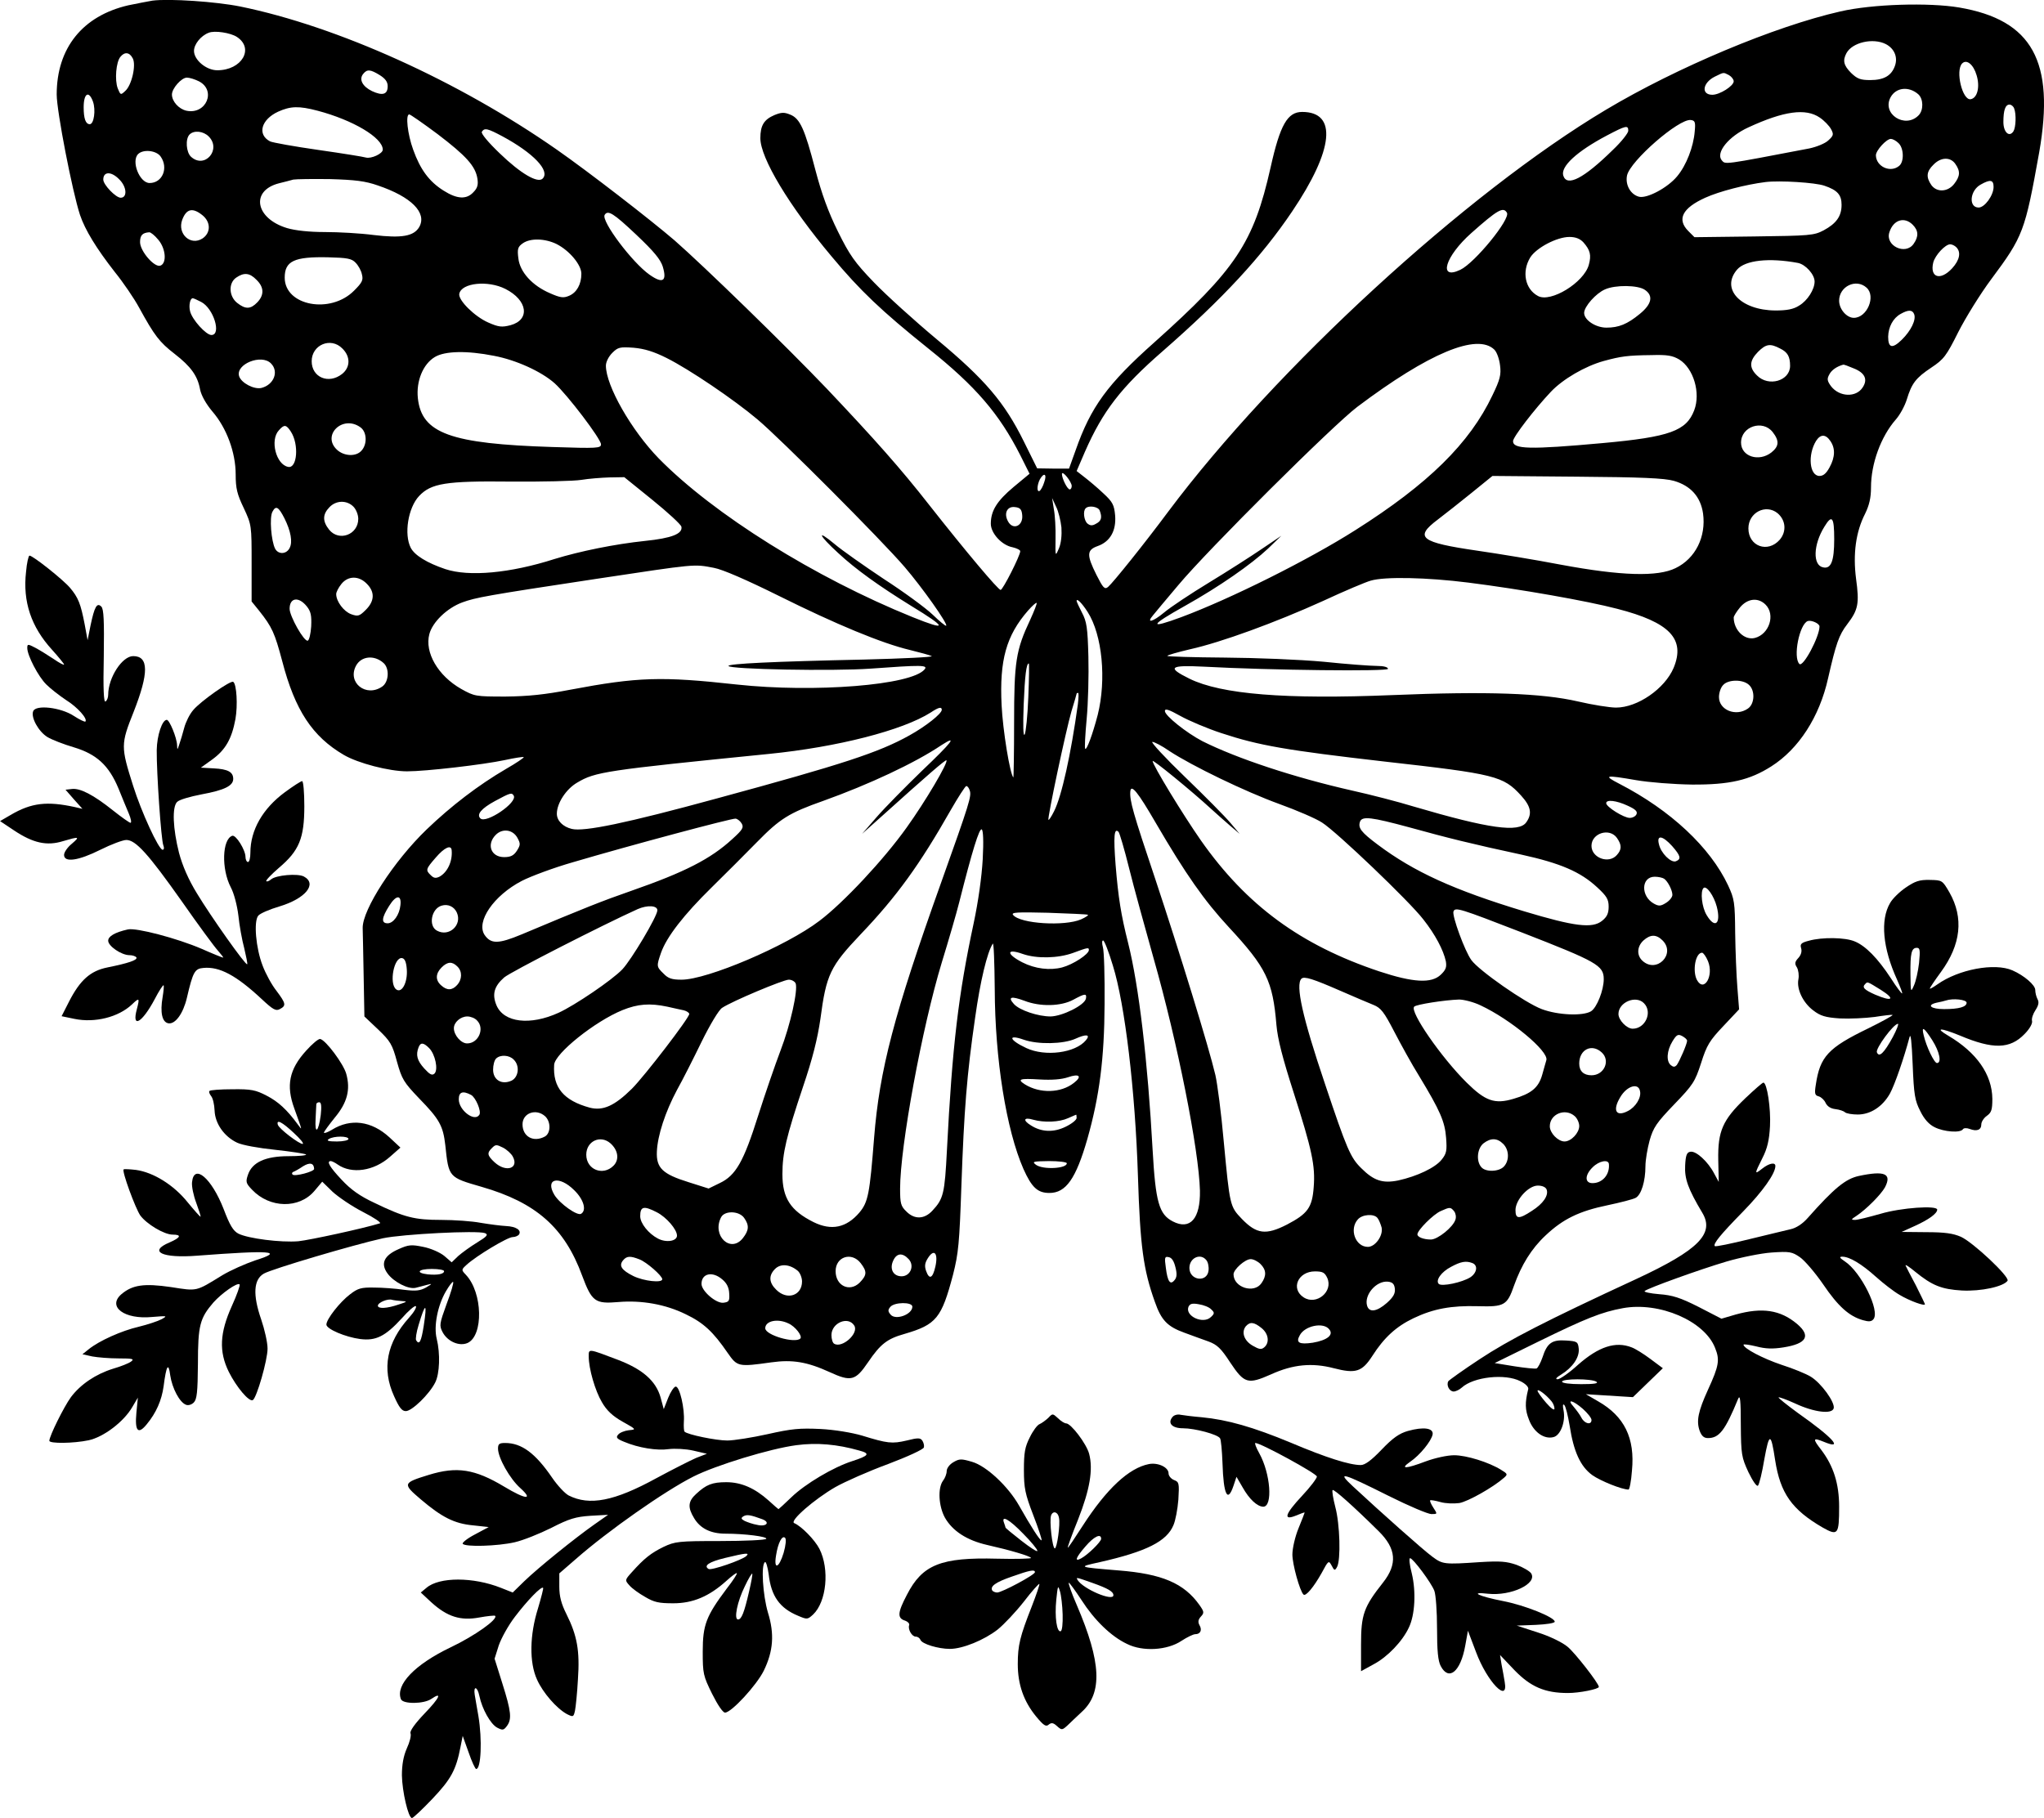 <?xml version="1.0" standalone="no"?>
<!DOCTYPE svg PUBLIC "-//W3C//DTD SVG 20010904//EN"
 "http://www.w3.org/TR/2001/REC-SVG-20010904/DTD/svg10.dtd">
<svg version="1.0" xmlns="http://www.w3.org/2000/svg"
 width="833.691pt" height="741.665pt" viewBox="0 0 833.691 741.665"
 preserveAspectRatio="xMidYMid meet">
<g transform="translate(-84.874,852.665) scale(0.1,-0.1)"
fill="#000000" stroke="none">
<path d="M1470 8524 c-19 -3 -63 -12 -98 -19 -186 -43 -292 -174 -292 -364 0
-68 64 -397 95 -491 21 -62 67 -137 142 -233 34 -42 79 -108 99 -145 63 -115
83 -141 145 -189 67 -52 94 -90 104 -146 5 -24 24 -58 50 -89 58 -67 95 -167
95 -257 0 -57 6 -81 33 -137 32 -69 32 -70 32 -225 l0 -156 30 -37 c54 -68 64
-91 95 -207 52 -200 123 -307 251 -382 58 -34 185 -67 258 -67 77 0 310 27
399 46 41 9 75 14 77 12 2 -2 -30 -24 -72 -48 -113 -66 -224 -151 -324 -247
-134 -129 -262 -327 -261 -402 1 -20 2 -109 4 -198 l3 -163 56 -53 c50 -48 58
-61 77 -132 20 -71 27 -83 90 -149 83 -85 98 -112 107 -191 14 -132 13 -131
148 -170 222 -64 338 -166 410 -362 40 -107 53 -116 148 -108 94 8 192 -9 275
-50 73 -35 112 -72 171 -158 39 -56 43 -57 178 -38 86 12 146 2 238 -40 87
-40 105 -35 156 40 51 75 78 96 149 116 130 38 151 64 198 242 22 87 26 128
34 363 11 309 22 451 56 685 21 150 49 266 72 302 4 6 7 -77 8 -185 1 -287 47
-574 117 -734 34 -76 58 -98 106 -98 67 0 108 57 155 221 49 173 69 327 70
549 1 113 -2 217 -7 233 -4 15 -4 27 1 27 5 0 23 -46 40 -103 49 -157 91 -510
102 -857 9 -287 22 -383 69 -514 26 -75 51 -101 120 -126 31 -11 75 -28 99
-36 35 -13 51 -28 88 -85 58 -87 72 -91 167 -49 90 41 168 48 256 25 89 -23
115 -15 157 50 48 75 97 120 168 154 82 39 154 52 263 49 107 -3 119 3 147 84
30 84 71 151 129 205 71 67 137 99 253 123 52 11 103 24 114 30 23 12 40 68
40 129 0 25 8 72 17 105 15 53 28 72 100 147 77 80 85 92 110 169 23 73 35 92
91 151 l64 68 -7 89 c-4 49 -8 150 -9 223 -1 124 -3 138 -29 194 -73 155 -234
306 -443 414 -68 35 -59 37 68 15 52 -9 153 -17 228 -18 153 -1 235 18 323 74
112 71 197 202 232 360 32 140 44 176 78 220 45 59 50 84 36 186 -13 101 -1
191 37 265 17 35 24 65 24 107 0 97 40 207 101 277 17 19 37 56 45 82 20 66
37 88 100 130 51 34 61 47 110 145 30 59 90 156 134 215 131 176 138 195 196
518 65 371 -28 540 -326 591 -124 21 -355 14 -485 -16 -268 -61 -666 -228
-956 -401 -570 -340 -1348 -1055 -1785 -1639 -95 -128 -225 -290 -246 -308
-14 -11 -20 -4 -47 49 -41 82 -40 102 5 118 51 18 76 63 71 125 -4 43 -10 55
-48 90 -24 23 -59 52 -77 66 l-32 25 34 79 c73 166 147 262 317 410 246 215
404 386 528 570 170 252 185 406 41 406 -60 0 -90 -52 -129 -227 -69 -307
-142 -416 -474 -713 -191 -170 -259 -263 -321 -440 l-27 -75 -65 0 -65 1 -54
109 c-79 160 -158 253 -355 417 -91 76 -206 180 -257 233 -79 82 -99 111 -147
208 -39 79 -66 153 -92 252 -43 165 -62 208 -102 224 -24 10 -36 10 -65 -2
-42 -18 -57 -42 -57 -94 0 -81 117 -276 291 -483 116 -139 202 -221 394 -375
194 -155 289 -266 375 -435 l38 -76 -65 -54 c-68 -57 -93 -97 -93 -150 0 -39
45 -88 89 -96 17 -4 31 -11 31 -16 0 -18 -71 -158 -80 -158 -10 0 -142 157
-290 345 -118 151 -225 271 -418 475 -168 176 -501 500 -622 606 -99 85 -351
280 -480 370 -401 280 -895 503 -1291 584 -99 20 -290 33 -359 24z m345 -148
c72 -47 20 -136 -80 -136 -45 0 -95 42 -95 79 0 27 28 62 60 74 24 10 89 0
115 -17z m6725 -29 c35 -18 50 -53 38 -88 -14 -41 -45 -59 -101 -59 -40 0 -53
5 -78 29 -31 31 -35 51 -19 81 24 44 108 63 160 37z m-7150 -58 c15 -27 -4
-111 -31 -134 -18 -17 -19 -16 -30 11 -13 34 -7 108 11 129 17 21 37 19 50 -6z
m7521 -70 c14 -47 3 -92 -24 -97 -34 -7 -64 117 -35 146 18 18 46 -4 59 -49z
m-6513 1 c22 -14 32 -27 32 -45 0 -34 -21 -40 -64 -20 -39 19 -54 48 -36 70
16 20 29 19 68 -5z m5503 0 c10 -6 19 -17 19 -25 0 -19 -57 -55 -87 -55 -47 0
-40 49 10 74 39 19 34 18 58 6z m-6241 -25 c72 -37 30 -137 -51 -120 -31 7
-59 38 -59 66 0 25 39 69 61 69 11 0 33 -7 49 -15z m7013 -53 c21 -19 22 -65
1 -86 -55 -56 -151 6 -114 74 22 40 74 46 113 12z m-7445 -30 c12 -34 4 -92
-13 -92 -17 0 -25 23 -25 69 0 57 21 70 38 23z m7836 -28 c9 -23 7 -77 -3 -93
-17 -26 -41 -4 -41 38 0 48 8 71 25 71 7 0 16 -7 19 -16z m-6920 -9 c144 -38
266 -110 266 -159 0 -16 -47 -38 -69 -32 -9 3 -96 17 -194 31 -98 14 -187 30
-197 35 -53 28 -36 89 33 121 51 23 85 24 161 4z m6127 -28 c18 -12 39 -34 46
-47 12 -22 10 -27 -12 -47 -13 -12 -48 -26 -77 -32 -356 -68 -341 -66 -357
-48 -25 31 28 97 109 134 145 67 234 79 291 40z m-5638 -67 c117 -89 155 -131
163 -182 4 -25 0 -39 -16 -55 -28 -31 -67 -29 -122 6 -59 37 -95 86 -124 167
-23 63 -32 144 -16 144 4 0 56 -36 115 -80z m5128 10 c-5 -62 -34 -138 -72
-183 -38 -46 -122 -91 -155 -83 -35 9 -57 49 -49 87 13 59 211 232 260 226 17
-2 20 -8 16 -47z m-271 3 c0 -9 -28 -45 -63 -78 -118 -116 -187 -152 -202
-105 -12 37 55 99 178 164 78 41 87 43 87 19z m-4591 -23 c124 -67 195 -140
163 -172 -20 -20 -89 20 -175 103 -47 45 -77 81 -73 88 11 17 23 14 85 -19z
m-1199 0 c53 -53 -16 -134 -72 -83 -20 18 -24 73 -6 91 18 18 56 14 78 -8z
m6892 -27 c22 -20 24 -76 3 -93 -36 -30 -94 -3 -95 43 0 20 43 67 61 67 7 0
21 -7 31 -17z m-7088 -55 c33 -47 7 -108 -45 -108 -41 0 -76 89 -47 118 21 21
75 15 92 -10z m7320 -30 c21 -30 20 -50 -5 -82 -26 -33 -71 -35 -93 -4 -22 32
-20 55 9 83 30 31 69 32 89 3z m-7489 -63 c31 -30 34 -75 6 -75 -20 0 -71 53
-71 74 0 34 33 34 65 1z m1055 -25 c136 -46 201 -111 169 -169 -22 -38 -71
-47 -187 -33 -53 7 -142 12 -198 12 -63 0 -120 6 -154 16 -130 39 -151 153
-33 183 21 5 47 12 58 15 11 2 79 3 150 2 102 -3 144 -8 195 -26z m5900 -1
c53 -18 70 -37 70 -78 0 -46 -21 -76 -73 -104 -40 -21 -56 -22 -284 -25 l-243
-3 -25 25 c-48 48 -24 94 69 136 57 26 166 54 246 64 58 7 203 -2 240 -15z
m690 -5 c0 -34 -36 -84 -61 -84 -42 0 -36 70 9 94 39 22 52 19 52 -10z m-7306
-115 c35 -28 35 -72 1 -95 -49 -32 -104 19 -83 76 17 45 42 51 82 19z m5321
10 c16 -25 -131 -205 -190 -233 -92 -44 -62 55 45 150 107 95 130 108 145 83z
m-3551 -90 c72 -68 99 -101 108 -130 18 -60 0 -71 -54 -33 -70 49 -198 219
-183 244 13 21 36 7 129 -81z m5206 41 c24 -24 25 -48 4 -78 -33 -48 -117 -8
-99 47 16 51 61 65 95 31z m-7156 -61 c31 -36 36 -96 9 -106 -24 -9 -83 59
-83 96 0 28 10 38 37 40 6 1 23 -13 37 -30z m5813 -11 c28 -32 33 -52 22 -92
-20 -72 -155 -155 -207 -127 -53 28 -67 99 -32 157 25 40 109 84 160 84 25 0
43 -7 57 -22z m-4188 -7 c53 -27 101 -85 101 -121 0 -43 -19 -77 -50 -90 -23
-10 -36 -8 -77 10 -73 31 -124 87 -130 143 -5 38 -2 47 18 61 31 22 91 20 138
-3z m5709 -13 c20 -20 14 -52 -17 -86 -48 -52 -92 -38 -77 24 8 30 49 74 69
74 7 0 18 -5 25 -12z m-6529 -63 c11 -11 23 -32 26 -48 6 -23 1 -33 -32 -66
-96 -97 -283 -62 -283 53 0 68 39 86 177 83 78 -2 96 -5 112 -22z m5883 -1
c31 -6 68 -47 68 -76 0 -32 -29 -78 -63 -98 -23 -15 -50 -20 -97 -20 -142 1
-224 88 -156 167 33 38 130 49 248 27z m-6287 -69 c31 -30 32 -62 3 -92 -27
-28 -48 -29 -82 -2 -34 27 -36 81 -4 103 32 22 55 20 83 -9z m1015 -37 c91
-46 102 -126 21 -148 -35 -9 -48 -8 -91 11 -55 24 -123 91 -118 117 9 45 117
56 188 20z m5552 5 c39 -35 2 -123 -52 -123 -29 0 -60 35 -60 70 0 58 69 92
112 53z m-904 -9 c35 -24 28 -58 -21 -98 -51 -42 -86 -56 -136 -56 -44 0 -91
31 -91 60 0 26 48 80 85 96 42 19 135 18 163 -2z m-5889 -49 c51 -26 84 -135
42 -135 -22 0 -79 63 -87 97 -6 23 0 53 11 53 3 0 19 -7 34 -15z m6987 -50 c9
-23 -13 -68 -51 -105 -38 -37 -55 -33 -55 13 1 40 20 76 51 93 32 18 48 17 55
-1z m-6411 -140 c34 -33 33 -77 -1 -104 -55 -43 -124 -14 -124 52 0 67 78 100
125 52z m4699 -5 c10 -10 20 -38 23 -64 5 -38 0 -58 -31 -122 -93 -196 -262
-362 -559 -550 -192 -122 -509 -280 -710 -355 -135 -50 -130 -35 15 46 141 79
271 170 338 233 l55 53 -80 -54 c-44 -30 -141 -92 -215 -137 -74 -45 -157
-100 -183 -122 -47 -39 -75 -46 -45 -11 8 10 54 65 103 123 122 146 633 654
730 727 291 219 489 302 559 233z m1165 5 c31 -15 41 -33 41 -71 0 -61 -88
-87 -135 -39 -33 32 -31 60 4 96 33 33 50 35 90 14z m-4541 -39 c92 -46 274
-169 371 -251 94 -79 505 -491 600 -602 72 -84 176 -231 169 -239 -3 -2 -27
18 -55 45 -28 27 -118 93 -200 146 -81 54 -172 118 -200 142 -77 64 -65 36 15
-37 71 -66 166 -134 297 -215 148 -90 150 -104 6 -46 -398 161 -811 419 -1035
647 -112 115 -216 297 -216 379 0 15 11 37 26 52 23 23 31 25 87 21 45 -4 83
-16 135 -42z m-704 9 c90 -17 193 -64 247 -112 52 -47 189 -227 189 -249 0
-16 -15 -17 -197 -11 -418 13 -535 56 -550 200 -7 69 21 138 69 167 41 25 131
27 242 5z m4834 -15 c58 -36 88 -136 61 -207 -32 -84 -99 -109 -374 -134 -298
-27 -365 -25 -365 8 0 17 88 131 154 201 49 52 140 105 216 126 70 19 97 23
195 24 64 2 86 -2 113 -18z m-5744 -16 c33 -33 12 -87 -39 -100 -30 -7 -82 20
-91 48 -15 49 91 92 130 52z m6455 -20 c46 -18 59 -45 37 -78 -27 -42 -95 -39
-129 5 -16 22 -17 30 -7 48 9 18 31 33 57 40 2 1 21 -6 42 -15z m-6091 -240
c27 -18 30 -69 5 -96 -22 -25 -71 -23 -100 4 -63 59 23 143 95 92z m-283 -18
c34 -52 26 -152 -11 -144 -49 9 -75 109 -38 149 22 25 30 24 49 -5z m6044 -2
c28 -36 26 -58 -5 -83 -51 -40 -124 -17 -124 40 0 66 88 95 129 43z m235 -36
c21 -30 20 -66 -3 -108 -13 -24 -25 -35 -41 -35 -41 0 -49 86 -14 143 18 28
39 28 58 0z m-3094 -184 c0 -8 -4 -14 -8 -14 -10 0 -32 45 -32 63 1 17 40 -32
40 -49z m-112 16 c-5 -17 -14 -33 -19 -36 -12 -7 -11 23 1 47 17 30 30 22 18
-11z m2568 5 c69 -20 109 -65 119 -133 13 -95 -31 -184 -112 -223 -73 -36
-221 -32 -468 14 -104 20 -257 45 -340 57 -234 34 -259 54 -162 127 29 22 91
71 138 109 l85 69 345 -3 c263 -2 356 -6 395 -17z m-4166 -78 c63 -51 116
-100 118 -109 6 -29 -40 -47 -148 -58 -124 -13 -266 -42 -370 -74 -181 -58
-349 -73 -445 -41 -74 25 -125 56 -141 87 -28 55 -11 163 34 211 49 52 109 62
372 59 129 -1 260 2 290 7 30 5 82 9 115 10 l60 1 115 -93z m1668 -112 c2 -31
-1 -64 -10 -85 -15 -35 -15 -35 -14 40 1 41 -2 95 -7 120 l-7 45 16 -35 c10
-19 19 -58 22 -85z m-2888 85 c11 -11 20 -33 20 -50 0 -65 -79 -94 -119 -44
-27 34 -27 62 1 91 27 29 71 30 98 3z m-281 -48 c26 -52 34 -97 21 -121 -13
-26 -46 -27 -59 -3 -16 31 -24 128 -11 151 14 27 25 20 49 -27z m3009 14 c5
-45 -38 -64 -58 -26 -18 33 -3 62 28 58 21 -2 28 -9 30 -32z m316 18 c11 -28
7 -43 -15 -54 -15 -9 -24 -8 -35 1 -14 12 -19 51 -7 62 12 13 51 7 57 -9z
m2765 -11 c34 -29 37 -75 9 -108 -49 -56 -128 -27 -128 46 0 65 71 101 119 62z
m231 -106 c0 -90 -13 -122 -45 -115 -43 8 -41 92 5 166 31 51 40 40 40 -51z
m-4569 -117 c34 -6 133 -49 264 -114 233 -116 421 -194 535 -221 41 -10 81
-21 89 -25 7 -4 -117 -10 -275 -14 -374 -8 -554 -17 -554 -26 0 -14 429 -22
580 -11 206 15 235 15 220 -3 -53 -65 -450 -96 -765 -62 -309 34 -404 31 -680
-21 -104 -20 -172 -27 -265 -28 -122 0 -126 1 -180 31 -95 54 -150 149 -130
224 13 49 72 106 134 129 55 20 96 28 546 96 412 62 397 61 481 45z m-1416
-65 c33 -33 32 -70 -4 -106 -26 -26 -32 -28 -60 -18 -30 11 -61 52 -61 82 0 8
9 26 21 41 27 34 71 35 104 1z m4492 5 c214 -27 486 -75 608 -107 214 -55 279
-123 230 -241 -36 -85 -147 -162 -235 -162 -25 0 -95 11 -155 25 -147 34 -371
42 -757 26 -436 -18 -698 3 -828 67 -93 46 -81 56 58 49 277 -15 752 -20 752
-9 0 7 -17 12 -45 12 -24 0 -122 7 -217 17 -98 9 -274 16 -405 17 -128 1 -233
4 -233 7 0 3 42 15 93 27 126 28 348 109 542 197 88 41 176 78 195 83 58 17
230 13 397 -8z m-4737 -97 c17 -21 20 -38 18 -82 -2 -30 -8 -56 -14 -58 -15
-5 -74 100 -74 130 0 46 37 51 70 10z m3185 -23 c60 -94 77 -276 41 -420 -21
-80 -45 -145 -51 -138 -3 2 0 57 6 122 6 64 9 179 7 254 -3 118 -7 143 -26
179 -12 23 -22 45 -22 48 0 13 22 -9 45 -45z m2765 30 c41 -41 15 -121 -44
-136 -42 -10 -85 31 -86 83 0 6 12 25 26 42 31 37 74 41 104 11z m-2999 -61
c-59 -125 -66 -172 -66 -421 0 -124 -2 -225 -3 -223 -14 14 -43 192 -48 295
-9 184 19 284 108 386 17 19 32 33 35 31 2 -2 -10 -33 -26 -68z m3219 -28 c0
-42 -67 -168 -82 -153 -27 27 0 162 34 175 15 5 48 -10 48 -22z m-5857 -149
c25 -22 22 -77 -5 -96 -66 -46 -144 16 -107 85 21 39 74 45 112 11z m2630
-139 c-3 -76 -10 -145 -15 -153 -6 -9 -7 35 -4 121 5 121 11 169 21 169 2 0 1
-62 -2 -137z m2939 50 c26 -23 24 -78 -4 -97 -49 -34 -118 -6 -118 47 0 17 7
39 17 49 20 23 80 24 105 1z m-2737 -80 c-28 -203 -66 -375 -97 -436 -11 -22
-21 -37 -23 -35 -5 5 71 364 94 443 12 38 21 71 21 72 0 2 3 3 6 3 3 0 2 -21
-1 -47z m-555 -22 c0 -16 -66 -68 -133 -105 -124 -69 -270 -117 -782 -256
-373 -102 -544 -137 -594 -125 -37 9 -61 34 -61 62 0 43 38 101 83 127 74 44
113 50 782 117 280 28 545 96 660 169 33 22 45 24 45 11z m1140 -95 c154 -51
265 -70 665 -116 454 -51 485 -59 558 -139 40 -44 46 -74 21 -109 -30 -43
-152 -26 -458 64 -65 20 -178 49 -250 65 -239 54 -471 131 -613 202 -65 34
-153 104 -153 123 0 11 15 7 63 -20 34 -19 109 -51 167 -70z m-1221 -154 c-68
-66 -151 -150 -184 -188 l-60 -69 85 76 c181 163 255 227 259 224 8 -9 -86
-168 -162 -274 -94 -132 -259 -308 -356 -381 -135 -103 -458 -240 -562 -240
-40 0 -55 5 -74 25 -29 28 -29 30 -10 85 23 65 93 155 206 266 57 56 140 139
184 184 95 97 131 120 273 170 184 66 373 154 481 227 68 44 43 12 -80 -105z
m1009 81 c93 -61 310 -166 448 -216 72 -26 151 -60 175 -76 59 -37 358 -323
413 -395 49 -62 82 -125 92 -171 4 -24 0 -35 -21 -55 -38 -36 -112 -32 -251
14 -320 107 -541 269 -727 534 -74 106 -197 308 -197 324 0 8 160 -123 235
-192 22 -20 58 -52 80 -71 l40 -34 -38 45 c-21 25 -104 109 -185 187 -81 78
-141 143 -133 143 8 0 39 -16 69 -37z m-814 -161 c8 -23 0 -49 -117 -377 -192
-537 -251 -763 -273 -1040 -18 -228 -24 -262 -60 -305 -53 -62 -114 -75 -187
-39 -94 47 -127 98 -127 196 0 86 16 153 84 356 39 115 59 195 71 277 24 182
40 214 164 345 148 155 242 286 367 506 31 54 60 99 64 99 5 0 11 -8 14 -18z
m758 -131 c123 -211 199 -319 298 -426 154 -166 180 -220 195 -400 5 -57 25
-135 70 -275 75 -234 89 -299 82 -386 -6 -84 -25 -109 -109 -153 -86 -44 -124
-39 -184 23 -49 51 -49 53 -74 317 -10 114 -26 235 -34 270 -27 115 -145 498
-245 799 -91 271 -105 320 -102 358 3 32 31 -3 103 -127z m-2618 110 c17 -28
-113 -116 -136 -93 -16 16 3 40 60 71 63 34 68 35 76 22z m4543 -41 c31 -14
41 -23 37 -34 -3 -9 -16 -16 -28 -16 -24 0 -96 45 -96 60 0 16 42 11 87 -10z
m-3613 -73 c9 -16 4 -25 -38 -63 -89 -82 -196 -136 -411 -211 -118 -41 -196
-72 -448 -178 -96 -40 -126 -40 -152 -2 -35 54 37 160 152 220 37 19 131 54
208 76 234 69 649 180 664 178 8 -1 19 -10 25 -20z m2721 -15 c159 -44 260
-69 460 -112 159 -35 240 -70 308 -133 39 -36 47 -49 47 -79 0 -28 -7 -42 -27
-58 -40 -32 -112 -23 -318 39 -287 87 -449 161 -597 272 -68 51 -81 68 -72 94
9 23 47 18 199 -23z m-1738 -131 c-4 -71 -18 -172 -37 -261 -62 -290 -87 -497
-109 -926 -9 -176 -14 -198 -59 -246 -33 -36 -74 -37 -107 -3 -22 21 -25 33
-25 92 0 173 90 660 170 923 28 91 60 201 71 245 53 210 82 304 92 298 6 -4 8
-47 4 -122z m-1898 88 c13 -24 13 -29 -2 -53 -13 -20 -26 -26 -52 -26 -54 0
-73 52 -34 91 27 27 69 22 88 -12z m2495 -124 c19 -77 65 -243 100 -368 97
-340 185 -782 189 -948 2 -114 -40 -162 -111 -125 -56 29 -70 79 -82 291 -20
364 -56 670 -100 845 -29 115 -40 184 -51 318 -9 118 -6 153 12 135 4 -4 24
-71 43 -148z m1990 123 c20 -29 20 -47 -1 -70 -33 -37 -103 -11 -103 38 0 52
74 75 104 32z m225 -33 c35 -40 38 -53 15 -62 -20 -7 -61 33 -69 70 -10 39 15
35 54 -8z m-4978 -17 c4 -45 -17 -90 -50 -108 -15 -7 -23 -6 -35 6 -22 21 -21
25 20 72 35 41 63 54 65 30z m4945 -116 c15 -10 34 -47 34 -66 0 -9 -11 -23
-25 -32 -22 -14 -30 -15 -50 -4 -55 30 -53 110 3 110 15 0 32 -4 38 -8z m215
-114 c18 -70 -7 -92 -41 -35 -20 32 -27 97 -13 111 12 11 42 -31 54 -76z
m-5369 6 c-4 -40 -29 -74 -52 -74 -27 0 -25 22 6 71 28 45 51 47 46 3z m230
-30 c23 -51 -32 -101 -81 -74 -36 19 -23 90 19 102 26 8 51 -4 62 -28z m818 9
c0 -24 -106 -202 -143 -241 -42 -44 -194 -147 -260 -177 -116 -53 -223 -40
-253 30 -19 45 -10 78 31 114 25 22 407 217 545 279 39 17 80 15 80 -5z m3525
-90 c308 -120 335 -135 335 -191 0 -45 -28 -116 -52 -131 -33 -20 -135 -16
-201 9 -67 25 -256 157 -287 200 -27 37 -79 180 -73 198 7 19 25 13 278 -85z
m-1770 72 c6 -1 -7 -10 -27 -19 -67 -29 -248 -18 -277 18 -9 11 16 12 142 9
83 -3 157 -6 162 -8z m2345 -105 c55 -55 -24 -136 -82 -83 -24 22 -23 58 4 83
28 25 52 26 78 0z m-2340 -39 c0 -17 -64 -59 -109 -71 -50 -13 -110 -6 -163
21 -66 34 -65 58 2 34 57 -20 144 -18 205 4 62 23 65 23 65 12z m2525 -45 c25
-60 -16 -130 -45 -77 -19 37 -6 111 21 111 5 0 16 -15 24 -34z m-5307 -34 c4
-54 -21 -100 -44 -81 -29 24 -8 133 25 127 11 -2 17 -17 19 -46z m206 12 c21
-20 20 -53 -1 -76 -20 -22 -41 -23 -65 -1 -24 21 -23 48 2 73 24 24 43 25 64
4z m3601 -99 c55 -24 116 -50 136 -58 30 -12 43 -29 84 -108 27 -52 72 -134
102 -182 86 -142 105 -186 110 -252 4 -52 2 -64 -18 -89 -26 -33 -100 -68
-177 -85 -64 -13 -100 -1 -151 50 -44 43 -59 78 -148 344 -92 272 -121 404
-96 429 11 11 48 -1 158 -49z m-2221 30 c10 -28 -21 -168 -62 -275 -22 -58
-63 -177 -91 -265 -59 -187 -91 -244 -157 -275 l-45 -22 -82 26 c-106 33 -132
58 -129 125 3 66 34 161 82 251 23 41 68 130 101 198 34 69 70 129 83 137 40
27 250 115 272 115 12 0 24 -7 28 -15z m1184 -62 c-5 -27 -96 -72 -144 -73
-51 0 -127 25 -150 51 -26 29 -11 33 43 13 64 -25 149 -23 199 4 48 26 56 27
52 5z m1610 -28 c122 -57 278 -187 268 -223 -3 -9 -10 -36 -17 -60 -15 -53
-45 -77 -117 -98 -77 -23 -115 -9 -191 66 -104 103 -234 291 -214 310 8 9 124
27 183 29 19 0 59 -10 88 -24z m666 9 c36 -36 6 -104 -46 -104 -24 0 -58 35
-58 60 0 48 71 78 104 44z m-3984 -14 c25 -6 55 -12 68 -15 12 -3 22 -10 22
-15 0 -16 -182 -253 -234 -305 -71 -70 -118 -91 -172 -77 -106 29 -151 82
-145 175 3 46 166 177 279 223 62 25 111 29 182 14z m-776 -56 c33 -32 7 -94
-40 -94 -25 0 -54 34 -54 62 0 24 27 48 55 48 13 0 31 -7 39 -16z m2484 -81
c-43 -52 -166 -68 -243 -32 -71 33 -78 58 -10 34 57 -20 161 -18 210 4 44 20
63 18 43 -6z m2452 -2 c0 -13 -31 -84 -42 -99 -8 -9 -14 -9 -24 -1 -20 16 -17
59 6 97 17 28 23 31 40 22 11 -6 20 -14 20 -19z m-5131 -30 c25 -25 38 -88 22
-104 -10 -9 -19 -4 -42 21 -29 32 -35 55 -23 86 8 21 20 20 43 -3z m4783 -18
c36 -33 10 -93 -42 -93 -32 0 -50 17 -50 48 0 57 51 83 92 45z m-4438 -29 c26
-25 20 -72 -9 -86 -40 -18 -75 3 -75 45 0 18 5 38 12 45 17 17 54 15 72 -4z
m2285 -95 c-53 -42 -139 -44 -200 -6 -33 21 -21 25 59 20 51 -3 90 0 117 9 46
16 59 4 24 -23z m2309 -34 c6 -26 -18 -65 -50 -81 -48 -25 -63 3 -31 56 27 47
75 61 81 25z m-4768 -15 c19 -10 43 -67 34 -81 -19 -31 -84 18 -84 63 0 30 16
36 50 18z m302 -87 c24 -22 24 -69 -1 -83 -47 -25 -91 0 -91 50 0 46 55 66 92
33z m4200 0 c10 -9 18 -27 18 -40 0 -28 -33 -63 -60 -63 -26 0 -60 34 -60 62
0 50 63 76 102 41z m-2032 -7 c0 -8 -20 -24 -45 -36 -49 -24 -99 -22 -142 6
-34 21 -28 34 9 23 46 -13 108 -10 143 6 17 7 31 14 33 14 1 1 2 -5 2 -13z
m-1902 -103 c32 -28 38 -67 13 -92 -43 -43 -111 -16 -111 45 0 55 57 82 98 47z
m3642 -3 c24 -24 26 -67 3 -92 -20 -22 -76 -24 -93 -2 -21 25 -16 75 9 96 30
23 56 23 81 -2z m-4040 -51 c27 -49 -27 -67 -74 -24 -30 28 -32 38 -10 59 14
14 18 14 44 1 16 -8 34 -25 40 -36z m2260 -28 c0 -22 -98 -27 -126 -6 -17 13
-12 14 54 15 39 0 72 -4 72 -9z m2211 -3 c4 -43 -26 -78 -67 -78 -32 0 -32 33
1 65 26 26 64 33 66 13z m-4220 -107 c39 -38 51 -82 28 -96 -15 -10 -87 41
-109 77 -40 67 19 81 81 19z m3966 3 c9 -24 -14 -58 -60 -87 -53 -35 -67 -34
-67 3 0 42 53 100 91 100 18 0 32 -6 36 -16z m-3629 -93 c39 -20 82 -70 82
-95 0 -23 -44 -30 -78 -12 -38 20 -72 62 -72 91 0 40 14 44 68 16z m3252 4 c6
-8 9 -23 5 -34 -9 -30 -72 -81 -100 -81 -30 0 -55 10 -55 21 0 17 65 82 95 95
38 17 40 17 55 -1z m-2896 -27 c21 -30 20 -50 -5 -82 -50 -64 -128 10 -89 85
15 28 74 26 94 -3z m2583 0 c6 -7 13 -25 17 -39 7 -33 -26 -79 -56 -79 -51 0
-77 72 -41 112 18 21 66 24 80 6z m-1803 -198 c-11 -49 -25 -55 -38 -18 -7 20
-5 33 8 53 25 39 42 19 30 -35z m-109 30 c25 -27 7 -70 -29 -70 -34 0 -50 30
-34 64 14 31 38 33 63 6z m-1098 -1 c29 -11 93 -67 93 -81 0 -16 -75 -8 -118
13 -48 24 -60 42 -42 64 15 18 29 19 67 4z m902 -15 c27 -35 26 -49 -4 -80
-41 -40 -98 -13 -98 47 0 59 65 80 102 33z m1284 -17 c7 -27 6 -42 -4 -53 -17
-21 -28 -6 -35 50 -6 43 -5 48 12 44 12 -2 21 -16 27 -41z m126 29 c7 -8 11
-27 9 -43 -6 -50 -78 -40 -78 11 0 41 45 62 69 32z m221 -16 c24 -24 25 -48 4
-78 -30 -44 -114 -18 -114 36 0 20 47 62 70 62 11 0 29 -9 40 -20z m864 4 c24
-9 19 -40 -8 -58 -33 -21 -117 -39 -129 -27 -14 14 10 49 51 70 39 21 60 25
86 15z m-2751 -32 c9 -8 17 -28 17 -43 0 -58 -61 -78 -105 -34 -30 29 -32 58
-5 85 23 23 61 19 93 -8z m2159 -28 c26 -56 -44 -114 -96 -80 -54 35 -23 106
46 106 32 0 40 -5 50 -26z m-2467 -7 c18 -15 27 -33 28 -57 2 -31 -1 -35 -24
-38 -30 -3 -89 48 -89 77 0 43 45 53 85 18z m2743 -38 c2 -19 -6 -34 -33 -58
-40 -35 -71 -40 -80 -12 -14 44 37 104 85 99 19 -2 26 -10 28 -29z m-1968 -73
c0 -32 -69 -57 -89 -32 -11 13 -11 19 -1 31 16 20 90 21 90 1z m1219 -11 c14
-13 14 -17 -1 -31 -31 -31 -106 3 -92 41 6 13 15 16 42 11 20 -3 43 -12 51
-21z m-1725 -57 c28 -12 59 -52 49 -62 -22 -21 -143 14 -143 42 0 30 50 41 94
20z m269 -9 c20 -32 -50 -94 -82 -74 -6 3 -11 19 -11 35 0 50 68 79 93 39z
m1661 -10 c29 -23 34 -60 11 -79 -12 -10 -21 -8 -47 7 -35 20 -47 55 -28 79
17 19 33 18 64 -7z m276 -5 c20 -23 -8 -45 -67 -55 -55 -8 -70 0 -53 30 20 39
96 55 120 25z"/>
<path d="M955 6194 c-14 -122 21 -225 106 -318 27 -30 49 -57 49 -60 0 -4 -19
6 -42 22 -24 16 -58 37 -75 46 -31 16 -33 16 -33 -1 0 -30 45 -117 78 -149 17
-17 53 -45 80 -63 48 -30 89 -77 79 -88 -3 -2 -24 8 -47 23 -53 35 -156 47
-166 19 -10 -25 22 -83 58 -105 18 -11 67 -30 108 -42 93 -28 143 -74 182
-168 14 -36 34 -82 42 -102 9 -21 12 -38 7 -38 -4 0 -37 23 -72 51 -79 63
-133 91 -167 87 l-26 -3 34 -39 35 -39 -30 7 c-114 25 -178 18 -263 -32 l-43
-25 57 -38 c78 -52 134 -64 199 -44 68 20 71 19 36 -11 -17 -14 -31 -34 -31
-45 0 -32 58 -24 148 21 44 22 92 40 106 40 38 0 89 -56 226 -250 67 -96 134
-187 148 -202 14 -16 23 -28 21 -28 -3 0 -43 16 -88 36 -100 43 -267 87 -301
79 -53 -12 -80 -28 -80 -46 0 -22 54 -59 87 -59 12 0 24 -4 28 -9 6 -11 -34
-24 -118 -41 -70 -14 -112 -52 -157 -140 l-30 -59 53 -11 c83 -17 179 7 234
59 30 29 32 27 20 -19 -22 -81 21 -57 73 41 17 33 34 59 36 56 2 -2 0 -24 -4
-48 -11 -63 -2 -103 24 -107 28 -4 60 40 75 104 25 107 32 119 68 122 65 6
133 -30 237 -127 46 -43 58 -50 74 -41 27 14 25 23 -14 75 -19 24 -44 70 -56
102 -28 72 -37 181 -18 204 7 9 46 26 87 38 106 32 155 92 99 122 -25 13 -113
6 -134 -12 -8 -7 -17 -10 -19 -7 -3 3 20 27 51 54 83 70 104 121 104 252 0 56
-4 102 -9 102 -5 0 -36 -20 -70 -45 -91 -67 -141 -155 -141 -247 0 -21 -4 -38
-10 -38 -5 0 -10 10 -10 21 0 28 -39 91 -54 86 -41 -14 -45 -135 -6 -210 13
-24 26 -74 31 -115 4 -40 15 -101 24 -134 8 -34 14 -63 12 -65 -6 -6 -147 193
-205 289 -35 57 -59 113 -73 165 -25 99 -29 187 -8 208 8 9 53 22 100 31 93
17 129 35 129 63 0 28 -21 40 -79 43 l-53 3 46 33 c54 39 80 84 95 165 10 56
5 143 -9 152 -11 7 -134 -80 -163 -115 -15 -17 -31 -50 -37 -73 -6 -23 -15
-53 -20 -67 -8 -24 -8 -24 -9 -3 -1 30 -31 103 -42 103 -19 0 -40 -64 -41
-123 -1 -89 18 -369 27 -389 4 -10 3 -18 -3 -18 -16 0 -87 155 -120 260 -51
161 -51 170 2 303 62 158 62 227 -2 227 -45 0 -102 -88 -102 -158 0 -11 -5
-24 -11 -27 -7 -5 -10 49 -7 183 2 146 0 194 -10 204 -18 18 -28 -1 -44 -77
l-12 -60 -12 65 c-16 83 -26 109 -60 149 -28 33 -151 131 -165 131 -4 0 -11
-30 -14 -66z"/>
<path d="M8622 4906 c-25 -17 -54 -45 -64 -63 -41 -69 -30 -185 28 -312 13
-30 23 -55 21 -57 -2 -2 -23 26 -46 62 -53 81 -103 132 -147 150 -39 17 -134
18 -187 3 -32 -8 -37 -14 -32 -30 4 -13 0 -28 -11 -40 -15 -16 -16 -24 -6 -39
6 -11 9 -32 6 -48 -8 -40 18 -95 60 -127 30 -23 50 -29 109 -33 40 -2 103 1
142 6 38 6 71 10 73 8 2 -2 -43 -27 -100 -55 -163 -79 -196 -115 -213 -229 -6
-37 -4 -44 12 -48 10 -3 23 -15 28 -27 7 -14 21 -23 40 -25 17 -2 34 -8 39
-13 6 -5 29 -9 52 -9 52 0 101 32 131 85 20 36 58 147 80 230 5 20 9 -16 13
-111 5 -124 9 -147 31 -190 16 -33 36 -55 59 -66 38 -19 105 -24 115 -8 3 5
15 6 28 1 29 -11 47 -4 47 19 0 10 10 26 23 35 18 13 22 24 22 69 -1 99 -64
189 -179 257 -58 34 -34 34 47 1 135 -57 204 -55 263 6 21 21 33 43 31 53 -3
10 4 30 14 45 13 20 15 33 8 45 -5 10 -9 26 -9 37 0 20 -45 59 -93 80 -73 32
-220 4 -306 -57 -17 -12 -31 -20 -31 -17 0 3 20 33 45 67 82 112 94 221 35
325 -29 50 -30 50 -80 51 -42 1 -60 -5 -98 -31z m54 -308 c-4 -34 -13 -75 -21
-92 -13 -30 -13 -27 -14 46 -1 86 4 108 26 108 13 0 14 -10 9 -62z m-155 -110
c60 -38 46 -49 -24 -19 -45 20 -55 30 -40 44 9 9 6 11 64 -25z m349 -52 c0
-17 -31 -26 -92 -26 -53 0 -73 16 -31 26 15 3 33 7 38 9 29 10 85 4 85 -9z
m-301 -140 c-36 -66 -56 -85 -65 -62 -6 15 68 116 86 116 4 0 -5 -24 -21 -54z
m161 -13 c30 -47 39 -93 19 -93 -11 0 -43 66 -54 113 -10 40 1 33 35 -20z"/>
<path d="M2097 4240 c-69 -76 -82 -142 -48 -235 34 -95 34 -92 14 -65 -44 60
-80 93 -127 117 -44 23 -63 27 -139 26 -48 0 -91 -3 -94 -7 -3 -3 0 -12 7 -21
7 -8 13 -34 14 -59 2 -53 39 -106 92 -131 21 -10 87 -22 155 -29 65 -7 122
-16 126 -19 3 -4 -29 -7 -71 -7 -95 0 -149 -25 -166 -76 -10 -29 -8 -35 17
-61 72 -76 192 -78 254 -5 l32 38 42 -41 c24 -22 80 -60 125 -83 45 -23 76
-44 68 -46 -68 -21 -285 -68 -332 -73 -72 -6 -205 11 -245 31 -21 11 -35 34
-60 100 -49 126 -121 188 -129 110 -2 -17 6 -55 17 -84 11 -30 19 -55 18 -57
-2 -1 -25 25 -53 59 -56 70 -139 122 -211 132 -26 3 -48 4 -50 2 -8 -7 48
-159 68 -188 26 -35 97 -78 132 -78 38 0 33 -12 -13 -32 -88 -37 -30 -65 112
-54 303 23 359 19 238 -19 -41 -14 -102 -41 -135 -61 -109 -67 -100 -65 -209
-48 -110 16 -157 9 -202 -29 -59 -51 12 -104 125 -93 62 5 64 5 39 -9 -15 -8
-57 -22 -94 -31 -69 -16 -161 -57 -204 -92 l-25 -20 40 -9 c22 -4 70 -8 108
-8 57 0 65 -2 50 -13 -9 -7 -42 -20 -73 -29 -71 -22 -133 -64 -172 -116 -29
-40 -88 -159 -88 -178 0 -12 98 -11 160 2 61 13 143 75 178 135 l23 39 -6 -62
c-7 -75 7 -90 42 -47 39 47 61 98 69 155 11 86 20 100 27 45 8 -53 38 -110 64
-120 9 -4 23 0 32 9 13 13 16 43 17 158 0 157 8 186 63 250 34 38 98 83 107
74 3 -3 -11 -43 -32 -89 -49 -109 -53 -185 -12 -268 31 -62 83 -124 98 -115
16 10 60 163 60 210 0 25 -12 78 -26 119 -35 101 -31 163 11 187 33 19 364
117 485 144 79 17 386 33 417 21 14 -6 9 -13 -32 -38 -28 -17 -62 -42 -77 -55
l-27 -26 -30 26 c-17 14 -55 31 -86 37 -48 10 -60 9 -100 -9 -60 -26 -75 -59
-46 -99 25 -35 85 -66 115 -59 11 3 32 8 46 12 23 6 23 5 -4 -11 -24 -13 -41
-15 -90 -9 -34 5 -88 9 -122 9 -52 1 -66 -3 -98 -28 -41 -31 -96 -101 -96
-123 0 -18 77 -51 138 -59 64 -8 102 11 169 84 28 32 54 54 58 50 4 -4 -8 -25
-28 -47 -91 -101 -112 -208 -61 -320 21 -47 32 -61 48 -61 25 0 96 69 120 117
18 36 21 117 6 178 -13 52 4 136 37 193 14 24 27 41 30 39 3 -3 -9 -44 -27
-91 -29 -80 -30 -87 -16 -114 20 -38 68 -59 102 -44 65 30 62 205 -7 278 -19
20 -19 21 3 41 39 36 167 113 188 113 10 0 22 5 26 11 10 17 -12 32 -53 34
-21 1 -67 7 -103 13 -36 7 -109 12 -162 12 -108 0 -149 10 -273 70 -58 27 -96
54 -133 94 -48 51 -63 76 -44 76 4 0 17 -6 28 -14 57 -40 148 -27 214 32 l42
37 -45 42 c-73 67 -158 78 -234 31 -18 -11 -33 -16 -33 -12 0 4 20 31 44 61
51 61 65 114 47 179 -11 40 -83 137 -106 142 -7 2 -33 -20 -58 -48z m60 -262
c-9 -70 -25 -82 -21 -16 1 29 3 56 3 61 1 4 6 7 12 7 8 0 10 -16 6 -52z m-110
-73 c26 -24 43 -44 36 -45 -15 0 -95 61 -101 78 -7 24 17 12 65 -33z m223 -25
c0 -5 -21 -10 -47 -10 -35 0 -44 3 -33 10 20 13 80 13 80 0z m-140 -122 c0
-11 -79 -32 -88 -23 -4 4 -2 9 3 11 6 2 24 12 40 23 28 17 44 13 45 -11z m530
-417 c0 -12 -27 -17 -67 -13 -51 6 -39 22 17 22 28 0 50 -4 50 -9z m-172 -122
c23 -1 22 -3 -13 -14 -49 -17 -85 -18 -85 -5 0 13 41 30 58 24 8 -2 26 -4 40
-5z m89 -101 c-10 -64 -18 -80 -31 -59 -3 5 1 33 10 62 28 94 36 93 21 -3z"/>
<path d="M7967 4046 c-92 -88 -112 -134 -110 -251 l2 -90 -19 35 c-25 48 -74
93 -97 88 -14 -2 -19 -14 -21 -56 -3 -54 12 -96 70 -193 51 -85 -16 -152 -267
-269 -372 -172 -523 -250 -641 -328 -67 -44 -124 -85 -128 -90 -9 -16 4 -42
22 -42 8 0 23 7 33 16 48 44 177 58 239 26 21 -10 34 -24 32 -32 -14 -56 -13
-85 3 -125 19 -51 62 -81 100 -71 29 7 50 64 41 109 -4 20 -3 28 3 22 6 -6 15
-44 22 -85 16 -105 44 -166 92 -201 34 -24 121 -59 148 -59 4 0 11 34 14 77
13 133 -31 222 -138 283 l-50 29 96 -6 96 -6 61 59 61 59 -51 38 c-28 21 -62
42 -76 47 -66 26 -135 3 -219 -71 -36 -33 -74 -59 -83 -59 -11 0 -6 7 14 19
47 29 75 70 72 105 -3 29 -6 31 -52 34 -57 4 -77 -10 -96 -69 -8 -23 -19 -43
-24 -45 -6 -2 -47 2 -91 9 l-80 13 175 86 c198 97 261 122 348 138 149 27 333
-52 376 -162 20 -49 16 -73 -29 -171 -40 -88 -48 -127 -34 -167 8 -21 17 -30
34 -30 46 0 70 31 123 160 8 19 11 -5 11 -105 1 -123 3 -133 31 -194 18 -37
34 -60 39 -55 5 5 17 53 26 108 20 110 27 109 44 -4 21 -135 68 -202 194 -275
62 -35 67 -29 67 85 0 94 -23 166 -73 232 -36 46 -34 51 10 33 84 -35 39 16
-106 118 -45 33 -80 61 -78 63 2 2 33 -9 68 -25 77 -36 151 -45 157 -19 5 25
-51 102 -93 128 -19 12 -73 34 -120 49 -77 26 -155 67 -155 82 0 3 23 0 52 -7
38 -10 67 -11 111 -4 95 15 113 47 55 96 -68 57 -142 68 -250 38 l-58 -17 -93
48 c-75 38 -107 48 -161 52 -37 3 -64 9 -59 13 14 12 225 88 333 120 58 17
141 34 185 37 73 5 83 3 115 -19 19 -13 62 -63 95 -111 61 -90 106 -130 162
-146 24 -7 35 -6 43 4 28 34 -51 193 -117 236 -21 14 -24 19 -10 19 29 0 78
-29 137 -82 30 -27 74 -61 97 -74 40 -24 103 -47 103 -38 0 2 -17 37 -37 77
-21 39 -40 76 -42 81 -2 6 16 -6 40 -26 69 -56 107 -71 190 -76 78 -4 170 16
186 40 9 16 -140 156 -190 179 -32 14 -66 19 -142 19 l-100 1 55 25 c55 25 90
50 90 66 0 18 -147 8 -231 -17 -46 -13 -93 -25 -104 -25 -17 0 -17 2 5 16 42
28 101 88 117 117 29 56 -1 69 -108 46 -53 -12 -99 -49 -207 -171 -21 -24 -47
-41 -70 -46 -20 -5 -97 -23 -170 -41 -73 -18 -136 -31 -139 -28 -8 9 22 46
116 142 79 81 131 154 131 185 0 16 -25 12 -54 -11 -32 -25 -32 -23 1 43 20
39 28 73 31 130 4 72 -12 178 -27 178 -4 0 -37 -29 -74 -64z m-607 -1156 c10
-7 -9 -10 -62 -10 -46 0 -78 4 -78 10 0 13 120 13 140 0z m-183 -80 c7 -8 12
-22 12 -30 0 -9 -14 1 -34 24 -19 22 -35 44 -35 49 0 10 35 -16 57 -43z m128
-31 c19 -17 35 -37 35 -45 0 -22 -28 -16 -41 9 -6 12 -21 32 -32 45 -30 33 -3
27 38 -9z"/>
<path d="M3250 2993 c0 -50 26 -140 54 -187 19 -33 43 -56 84 -79 57 -32 57
-32 25 -35 -17 -2 -37 -10 -43 -18 -10 -11 -6 -17 24 -29 59 -25 135 -37 182
-30 25 3 69 1 100 -6 l56 -13 -44 -17 c-23 -10 -96 -47 -161 -82 -173 -95
-274 -114 -359 -71 -15 8 -45 40 -67 72 -69 101 -125 142 -192 142 -24 0 -29
-4 -29 -23 0 -37 48 -123 91 -161 55 -50 22 -47 -66 6 -120 72 -193 83 -307
48 -107 -33 -108 -36 -33 -100 86 -73 137 -99 213 -106 l64 -7 -56 -30 c-31
-16 -53 -34 -50 -38 8 -14 143 -10 212 6 35 8 102 35 150 59 72 37 99 45 159
49 l72 4 -57 -40 c-78 -55 -227 -175 -285 -231 l-47 -46 -48 19 c-113 45 -252
45 -304 0 l-23 -19 43 -40 c65 -59 119 -76 195 -62 33 6 63 9 65 7 14 -13 -83
-82 -182 -129 -146 -70 -225 -153 -202 -211 8 -21 94 -20 124 1 47 32 33 3
-28 -60 -40 -42 -60 -71 -57 -80 4 -9 -3 -36 -15 -62 -14 -32 -20 -67 -20
-110 1 -65 26 -174 41 -174 5 0 42 35 83 78 76 80 97 118 115 212 l9 45 24
-67 c13 -38 27 -68 31 -68 20 0 25 120 9 216 -6 32 -12 71 -15 87 -6 38 11 34
19 -5 11 -53 45 -114 72 -129 23 -12 27 -11 40 6 21 28 18 59 -18 173 l-32
102 17 54 c10 29 39 82 66 117 51 67 108 126 115 118 2 -2 -8 -40 -21 -84 -34
-108 -36 -220 -4 -290 24 -54 80 -118 122 -141 26 -13 27 -12 33 14 3 15 9 72
12 128 8 116 -3 178 -47 266 -21 42 -29 72 -29 112 l0 54 68 59 c131 115 362
277 479 336 91 46 313 114 420 128 83 11 166 4 257 -22 45 -12 39 -21 -29 -43
-78 -25 -192 -93 -248 -147 -28 -27 -52 -49 -53 -49 -1 0 -19 16 -40 35 -57
51 -112 75 -173 75 -58 0 -82 -10 -123 -48 -33 -30 -35 -55 -8 -99 25 -42 68
-63 128 -63 78 0 172 -12 166 -21 -3 -5 -87 -9 -187 -9 -172 0 -185 -2 -232
-24 -51 -25 -79 -47 -129 -103 -29 -32 -29 -33 -10 -54 10 -12 39 -33 64 -47
37 -22 56 -26 115 -26 80 0 146 28 216 91 22 20 41 34 43 32 3 -2 -16 -31 -41
-63 -84 -112 -98 -148 -98 -257 0 -90 2 -99 38 -172 23 -46 44 -77 53 -77 26
0 129 112 158 171 39 80 44 150 17 237 -21 71 -29 196 -12 206 4 3 11 -20 15
-50 10 -89 45 -138 120 -169 37 -16 39 -15 61 5 55 52 68 185 26 268 -19 37
-74 93 -103 105 -20 9 83 98 168 147 39 22 136 65 215 94 79 30 145 60 146 68
2 7 -1 19 -6 27 -8 12 -17 13 -64 1 -60 -14 -78 -12 -182 20 -41 12 -111 24
-170 27 -85 4 -117 1 -215 -21 -63 -14 -138 -26 -165 -26 -46 0 -162 24 -174
36 -3 2 -4 21 -3 41 4 53 -17 143 -33 143 -7 0 -21 -21 -31 -46 l-18 -46 -13
48 c-19 67 -73 114 -171 152 -126 48 -122 47 -122 15z m708 -664 c34 -13 16
-32 -21 -23 -18 3 -40 11 -51 16 -15 8 -16 12 -5 19 14 8 28 6 77 -12z m87
-137 c-19 -63 -41 -71 -31 -11 8 52 25 84 37 72 5 -5 3 -30 -6 -61z m-152 -13
c-16 -16 -143 -60 -154 -53 -22 13 1 29 67 45 87 21 101 22 87 8z m11 -145
c-20 -87 -31 -114 -45 -114 -18 0 -3 74 28 136 14 30 28 53 30 51 2 -2 -4 -35
-13 -73z"/>
<path d="M5124 2742 c-11 -10 -26 -21 -35 -25 -9 -3 -27 -27 -40 -54 -20 -39
-24 -63 -24 -133 0 -74 5 -98 38 -184 21 -54 36 -100 34 -103 -5 -4 -44 57
-92 142 -45 79 -133 161 -191 178 -44 13 -52 13 -76 -1 -16 -9 -28 -25 -28
-37 0 -11 -7 -29 -15 -39 -22 -30 -18 -104 8 -151 31 -54 89 -92 172 -111 93
-21 175 -45 179 -53 3 -3 -60 -5 -139 -3 -228 6 -304 -24 -367 -147 -39 -74
-40 -96 -7 -106 11 -4 18 -12 16 -18 -6 -17 11 -47 27 -47 8 0 16 -6 19 -13 6
-17 73 -37 120 -37 52 0 140 36 195 79 26 21 74 72 107 114 32 42 61 74 63 72
2 -2 -12 -43 -31 -92 -48 -122 -57 -158 -57 -235 0 -83 24 -152 75 -214 30
-36 40 -43 51 -33 11 9 19 8 34 -6 19 -17 21 -17 43 3 12 12 38 36 58 55 85
77 80 202 -20 435 -22 50 -36 92 -33 92 4 -1 27 -33 52 -71 52 -81 120 -148
186 -179 64 -32 164 -26 222 13 23 15 48 27 56 27 21 0 29 17 17 37 -7 13 -5
23 6 35 14 15 13 20 -6 47 -63 89 -153 127 -329 141 -170 14 -168 14 -77 34
190 43 273 85 300 151 8 18 17 65 20 104 4 67 3 72 -18 80 -12 5 -22 17 -22
27 0 25 -43 45 -80 38 -82 -16 -173 -101 -271 -253 -32 -50 -59 -90 -60 -88
-2 1 17 53 42 115 48 122 62 204 45 268 -11 41 -74 124 -94 124 -6 0 -21 9
-33 21 -22 20 -22 20 -40 1z m44 -407 c6 -27 -8 -125 -17 -125 -10 0 -23 114
-15 135 8 20 28 14 32 -10z m-146 -65 c32 -32 58 -64 58 -70 0 -6 -29 13 -65
41 -36 28 -65 52 -65 54 0 2 -3 10 -6 19 -13 34 22 14 78 -44z m318 -21 c0
-12 -54 -65 -82 -80 -28 -15 -22 3 18 49 34 40 64 55 64 31z m-270 -136 c0
-11 -135 -83 -154 -83 -8 0 -17 4 -20 8 -10 17 13 34 80 57 73 26 94 30 94 18z
m235 -44 c62 -22 85 -35 85 -50 0 -27 -123 25 -146 62 -7 12 -7 12 61 -12z
m-122 -129 c1 -37 -2 -66 -8 -68 -16 -5 -25 58 -18 128 6 58 7 62 15 35 5 -16
10 -59 11 -95z"/>
<path d="M5631 2746 c-21 -25 -2 -46 43 -46 48 0 142 -25 151 -41 4 -5 8 -51
10 -102 4 -129 21 -163 45 -91 l12 36 25 -43 c27 -48 59 -78 84 -79 40 0 30
135 -16 218 -13 23 -20 42 -16 42 22 0 251 -125 251 -137 0 -7 -27 -43 -60
-78 -71 -76 -79 -103 -25 -81 19 8 35 14 35 12 0 -1 -11 -30 -25 -64 -14 -34
-25 -82 -25 -107 0 -40 30 -148 45 -163 9 -10 42 30 74 87 28 52 29 53 41 31
11 -21 13 -22 22 -6 16 28 12 175 -7 245 -9 35 -14 66 -11 69 5 5 85 -66 188
-168 72 -71 77 -134 18 -209 -79 -100 -90 -131 -90 -253 l0 -109 51 28 c57 30
118 94 144 150 25 51 30 146 12 221 -9 34 -12 62 -7 62 12 0 87 -101 99 -133
6 -16 11 -84 11 -153 0 -92 4 -133 15 -154 33 -63 81 -23 100 83 l11 61 33
-87 c45 -121 133 -212 117 -122 -3 19 -9 52 -13 72 l-6 38 59 -62 c66 -68 124
-93 218 -93 47 0 126 16 126 25 0 14 -98 140 -128 164 -20 17 -73 43 -121 58
l-86 28 78 3 c43 2 77 7 77 13 0 18 -122 67 -210 84 -102 20 -140 39 -62 30
94 -10 202 41 176 83 -6 9 -33 25 -60 35 -41 14 -66 16 -149 11 -146 -10 -152
-9 -194 22 -37 27 -210 181 -324 287 -68 63 -46 57 146 -39 82 -41 160 -74
174 -74 25 0 25 0 8 26 -9 14 -15 27 -13 30 2 2 21 -1 42 -7 21 -6 55 -7 77
-4 35 6 138 64 182 103 16 14 15 16 -11 32 -51 32 -143 60 -192 60 -28 0 -78
-11 -116 -25 -82 -31 -107 -32 -64 -2 40 27 87 85 92 112 4 26 -37 32 -101 14
-35 -10 -61 -28 -107 -76 -42 -44 -68 -63 -85 -63 -46 0 -141 30 -285 91 -154
64 -259 94 -364 104 -36 3 -75 8 -86 10 -12 3 -27 -1 -33 -9z"/>
</g>
</svg>
